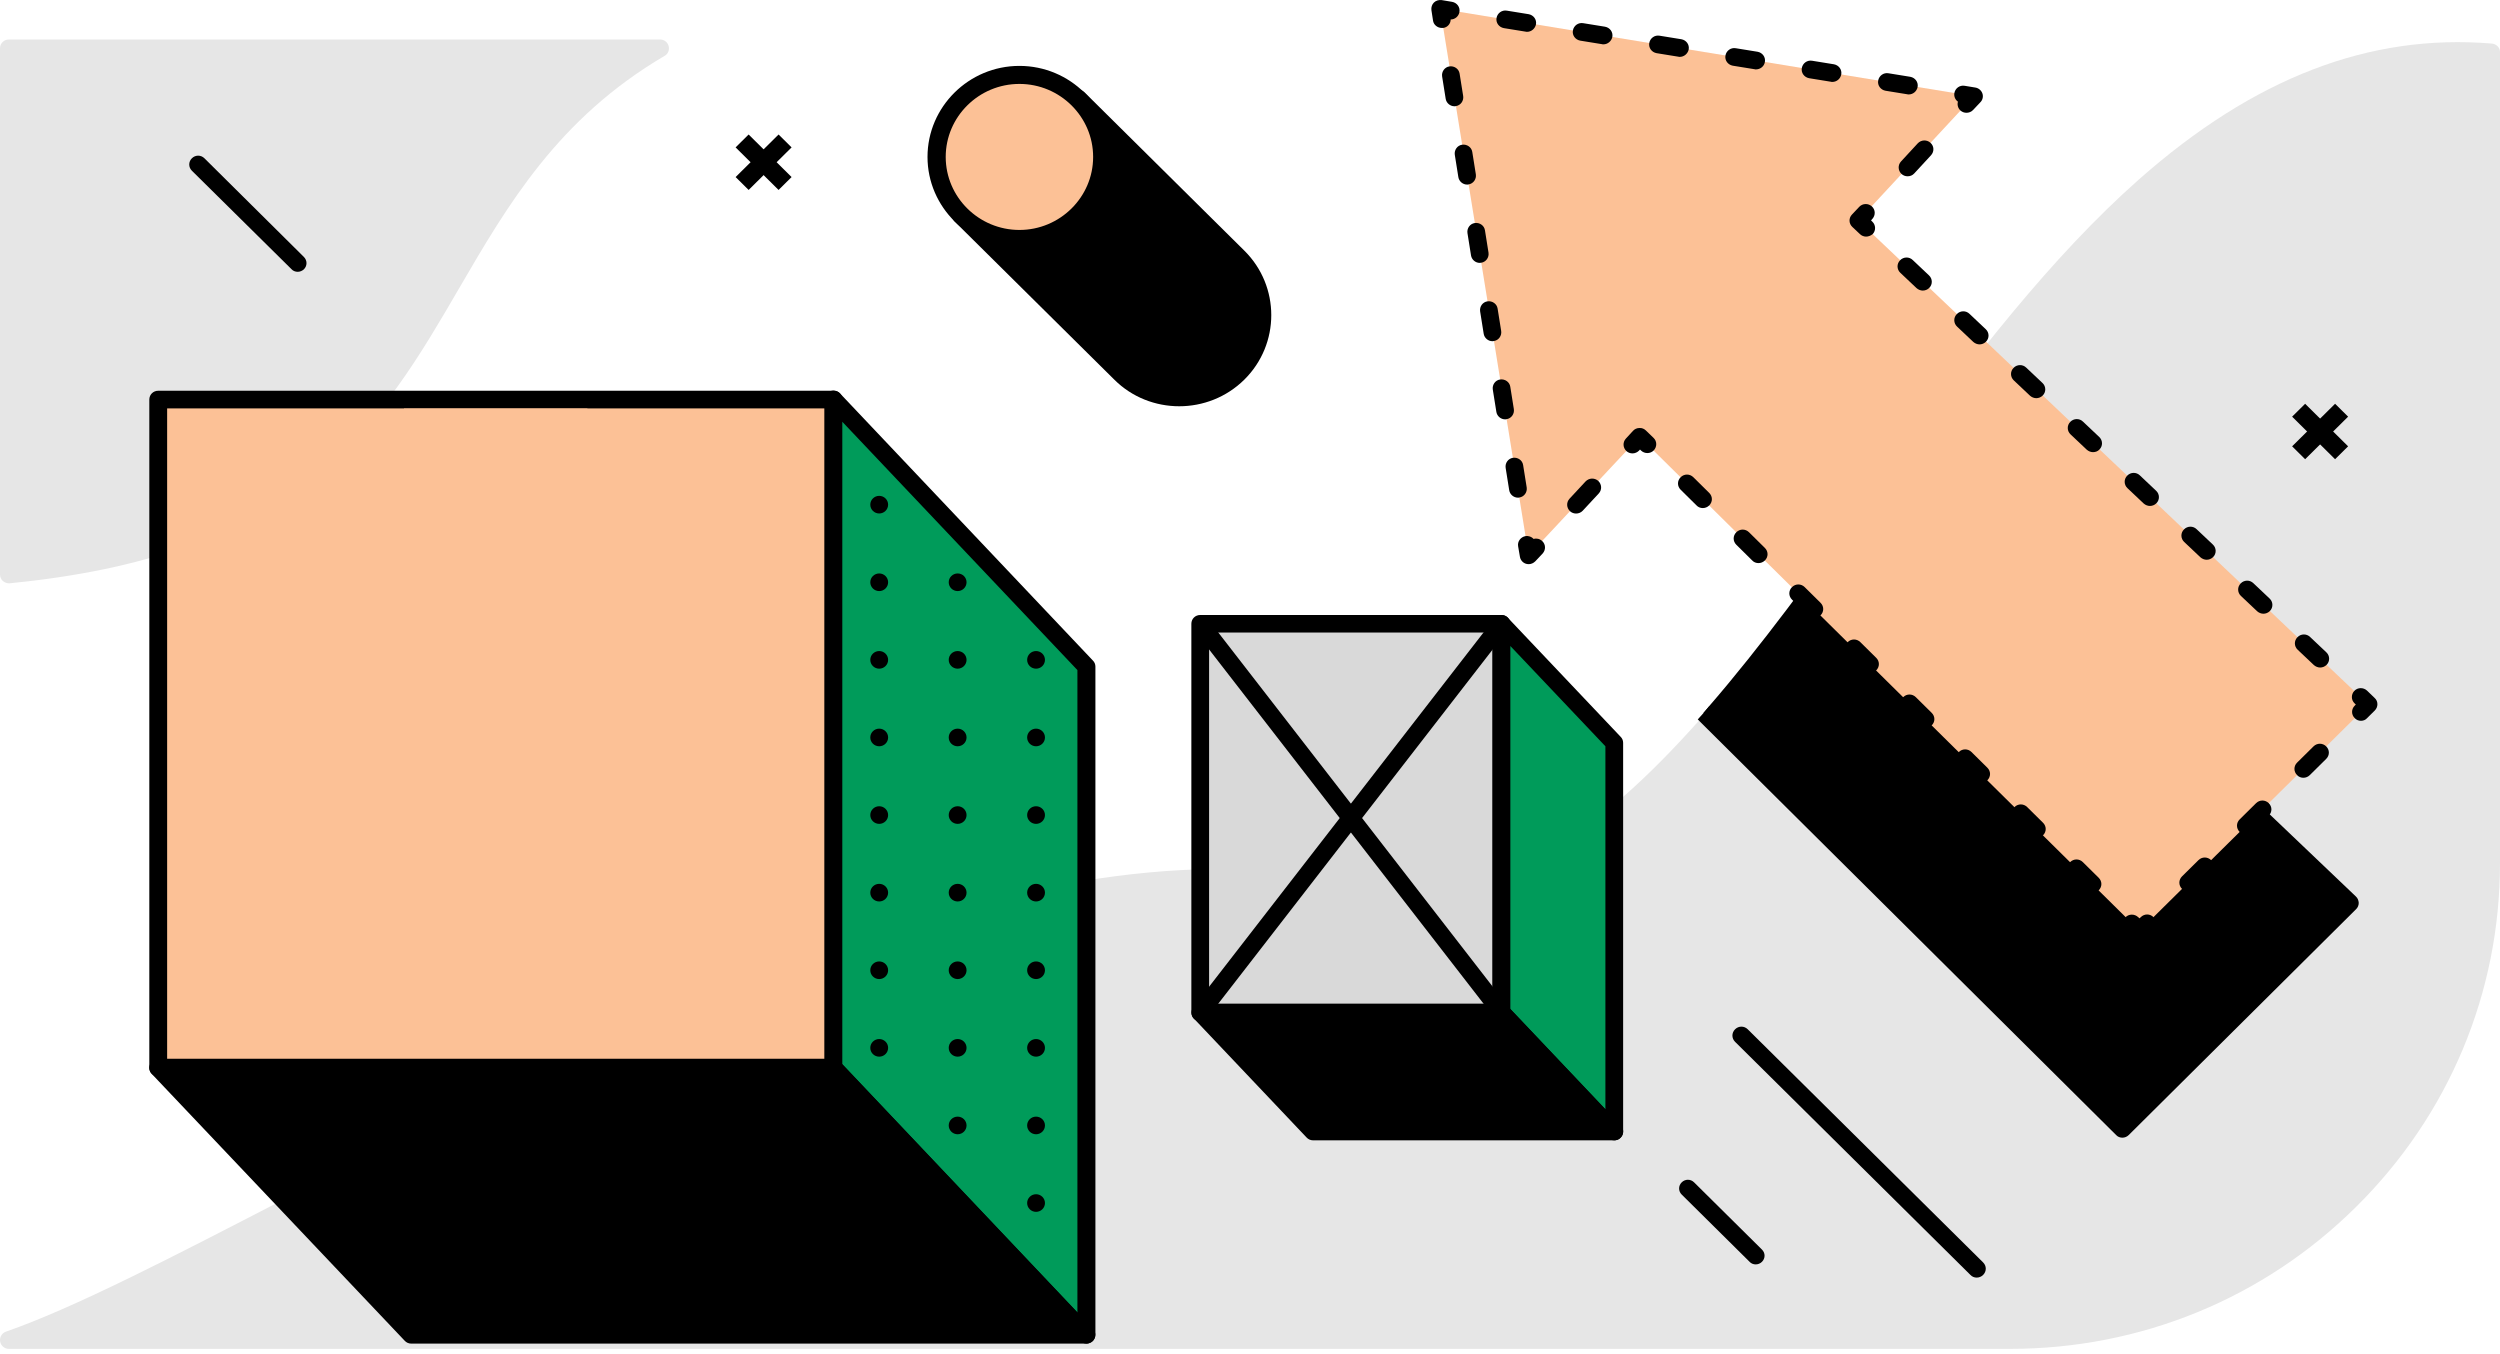 <svg width="384" height="208" viewBox="0 0 384 208" fill="none" xmlns="http://www.w3.org/2000/svg">
<path d="M383.999 8.015V132.582C383.999 152.497 376.148 171.249 361.944 185.327C347.741 199.432 328.821 207.187 308.73 207.187H1.354C0.7 207.187 0.128 206.701 0.019 206.053C-0.091 205.404 0.291 204.756 0.918 204.539C11.332 200.919 26.381 193.137 43.773 184.138C67.328 171.952 96.634 156.793 125.558 146.39C159.499 134.149 186.516 130.664 208.107 135.717C222.119 139.013 235.232 134.744 249.408 122.314C253.225 118.964 256.96 115.154 260.667 111.019C260.967 110.695 261.267 110.344 261.567 110.02C261.867 109.695 262.167 109.344 262.439 108.993C270.481 99.725 278.333 88.943 286.484 77.756C287.575 76.27 288.638 74.784 289.728 73.298C290.001 72.947 290.273 72.568 290.519 72.217C290.791 71.839 291.064 71.46 291.337 71.082C302.923 55.302 315 39.548 328.549 27.551C346.214 11.96 363.934 5.124 382.745 6.691C383.481 6.772 384.026 7.339 383.999 8.015Z" fill="#E6E6E6"/>
<path d="M101.387 7.422H1.366V88.241C74.407 80.975 58.607 32.581 101.387 7.422Z" fill="#E6E6E6"/>
<path d="M1.367 89.597C1.039 89.597 0.711 89.461 0.437 89.244C0.164 89 0 88.621 0 88.241V7.422C0 6.663 0.601 6.067 1.367 6.067H101.388C102.017 6.067 102.536 6.473 102.7 7.07C102.864 7.666 102.618 8.29 102.071 8.588C85.697 18.212 77.961 31.497 70.499 44.321C64.649 54.379 58.58 64.79 48.439 73.005C36.985 82.277 22.06 87.563 1.476 89.597C1.449 89.597 1.421 89.597 1.367 89.597ZM2.734 8.778V86.723C45.35 82.06 56.421 63.055 68.148 42.938C75.173 30.901 82.417 18.456 96.686 8.778H2.734Z" fill="#E6E6E6"/>
<path d="M360.888 138.706L325.966 173.397L261.647 109.503C261.947 109.178 262.246 108.827 262.518 108.475C270.548 99.201 278.387 88.412 286.526 77.218C287.614 75.731 288.676 74.243 289.765 72.756C290.037 72.405 290.309 72.026 290.554 71.675L360.888 138.706Z" fill="black"/>
<path d="M361.867 137.705L291.397 70.539C291.125 70.918 290.852 71.296 290.58 71.675C290.308 72.026 290.036 72.405 289.791 72.757L358.981 138.733L325.992 171.504L262.545 108.476C262.245 108.827 261.946 109.152 261.674 109.503C261.374 109.828 261.075 110.179 260.775 110.504L325.039 174.344C325.284 174.614 325.638 174.749 325.992 174.749C326.346 174.749 326.7 174.614 326.972 174.344L361.894 139.652C362.166 139.382 362.302 139.057 362.302 138.679C362.275 138.3 362.139 137.949 361.867 137.705Z" fill="black"/>
<path d="M269.675 194.212C269.327 194.212 268.98 194.08 268.739 193.815L258.312 183.487C257.777 182.958 257.777 182.137 258.312 181.607C258.847 181.078 259.676 181.078 260.21 181.607L270.637 191.935C271.172 192.464 271.172 193.285 270.637 193.815C270.37 194.08 270.022 194.212 269.675 194.212Z" fill="black"/>
<path d="M119.589 20.659L112.99 27.196L114.99 29.176L121.589 22.639L119.589 20.659Z" fill="black"/>
<path d="M114.989 20.66L112.989 22.64L119.588 29.176L121.588 27.196L114.989 20.66Z" fill="black"/>
<path d="M358.669 62.019L352.07 68.556L354.07 70.536L360.669 63.999L358.669 62.019Z" fill="black"/>
<path d="M354.069 62.02L352.069 64L358.668 70.536L360.668 68.556L354.069 62.02Z" fill="black"/>
<path d="M303.619 196.24C303.263 196.24 302.907 196.104 302.661 195.833L266.508 160.025C265.961 159.482 265.961 158.641 266.508 158.099C267.056 157.556 267.905 157.556 268.453 158.099L304.605 193.907C305.153 194.45 305.153 195.29 304.605 195.833C304.332 196.104 303.976 196.24 303.619 196.24Z" fill="black"/>
<path d="M172.127 57.334L147.581 33.022L165.585 15.189L190.131 39.501C195.108 44.43 195.108 52.405 190.131 57.334C185.155 62.263 177.103 62.263 172.127 57.334Z" fill="black"/>
<path d="M181.129 62.402C177.522 62.402 173.888 61.045 171.148 58.303L146.602 33.991C146.043 33.437 146.043 32.579 146.602 32.025L164.606 14.192C165.165 13.638 166.032 13.638 166.591 14.192L191.137 38.505C196.644 43.96 196.644 52.848 191.137 58.303C188.369 61.045 184.735 62.402 181.129 62.402ZM173.105 56.365C177.522 60.74 184.707 60.74 189.124 56.365C193.541 51.99 193.541 44.873 189.124 40.498L165.585 17.155L149.565 33.022L173.105 56.365Z" fill="black"/>
<path d="M156.583 36.705C163.608 36.705 169.303 31.064 169.303 24.106C169.303 17.147 163.608 11.506 156.583 11.506C149.557 11.506 143.862 17.147 143.862 24.106C143.862 31.064 149.557 36.705 156.583 36.705Z" fill="#FCC196"/>
<path d="M156.583 38.089C148.811 38.089 142.465 31.803 142.465 24.105C142.465 16.407 148.811 10.122 156.583 10.122C164.355 10.122 170.701 16.407 170.701 24.105C170.701 31.803 164.355 38.089 156.583 38.089ZM156.583 12.891C150.349 12.891 145.261 17.93 145.261 24.105C145.261 30.28 150.349 35.32 156.583 35.32C162.817 35.32 167.905 30.28 167.905 24.105C167.905 17.93 162.817 12.891 156.583 12.891Z" fill="black"/>
<path d="M285.447 33.878L303.178 14.777L221.209 1.339L234.802 85.301L251.848 67.094L328.638 142.983L363.799 108.222L285.447 33.878Z" fill="#FCC196"/>
<path d="M286.625 36.344C286.296 36.344 285.94 36.208 285.693 35.964L284.515 34.854C283.967 34.339 283.939 33.499 284.46 32.957L285.584 31.765C286.104 31.223 286.954 31.196 287.529 31.711C288.077 32.226 288.105 33.066 287.584 33.634L287.392 33.851L287.584 34.041C288.132 34.556 288.16 35.423 287.639 35.964C287.338 36.208 286.981 36.344 286.625 36.344Z" fill="black"/>
<path d="M293.01 27.078C292.681 27.078 292.352 26.97 292.078 26.726C291.53 26.211 291.475 25.371 291.996 24.802L294.572 22.012C295.093 21.47 295.942 21.416 296.518 21.93C297.093 22.445 297.121 23.285 296.6 23.854L294.024 26.645C293.75 26.942 293.394 27.078 293.01 27.078Z" fill="black"/>
<path d="M302.054 17.324C301.725 17.324 301.396 17.216 301.122 16.972C300.738 16.62 300.601 16.078 300.738 15.618C300.327 15.319 300.108 14.832 300.19 14.29C300.327 13.559 301.012 13.044 301.779 13.179L303.424 13.45C303.917 13.531 304.328 13.884 304.493 14.344C304.657 14.805 304.547 15.347 304.191 15.699L303.068 16.891C302.793 17.189 302.41 17.324 302.054 17.324Z" fill="black"/>
<path d="M293.175 14.507C293.093 14.507 293.038 14.507 292.956 14.48L289.612 13.938C288.872 13.802 288.352 13.125 288.489 12.366C288.626 11.635 289.311 11.12 290.078 11.255L293.422 11.797C294.162 11.933 294.682 12.61 294.545 13.369C294.408 14.046 293.833 14.507 293.175 14.507ZM281.446 12.583C281.363 12.583 281.308 12.583 281.226 12.556L277.883 12.014C277.143 11.879 276.622 11.201 276.759 10.443C276.896 9.711 277.581 9.196 278.349 9.332L281.692 9.874C282.432 10.009 282.953 10.687 282.816 11.445C282.679 12.123 282.103 12.583 281.446 12.583ZM269.716 10.659C269.634 10.659 269.579 10.659 269.497 10.632L266.153 10.091C265.413 9.955 264.893 9.278 265.03 8.519C265.167 7.788 265.852 7.273 266.619 7.408L269.963 7.95C270.703 8.086 271.223 8.763 271.086 9.522C270.977 10.199 270.374 10.659 269.716 10.659ZM258.014 8.736C257.932 8.736 257.877 8.736 257.795 8.709L254.451 8.167C253.711 8.031 253.191 7.354 253.328 6.595C253.465 5.864 254.15 5.349 254.917 5.485L258.261 6.027C259.001 6.162 259.521 6.839 259.384 7.598C259.247 8.248 258.672 8.736 258.014 8.736ZM246.284 6.812C246.202 6.812 246.147 6.812 246.065 6.785L242.722 6.243C241.982 6.108 241.461 5.43 241.598 4.672C241.735 3.94 242.42 3.426 243.188 3.561L246.531 4.103C247.271 4.238 247.792 4.916 247.655 5.674C247.518 6.325 246.942 6.812 246.284 6.812ZM234.555 4.889C234.473 4.889 234.418 4.889 234.336 4.862L230.992 4.32C230.252 4.184 229.732 3.507 229.869 2.748C230.006 2.017 230.691 1.502 231.458 1.637L234.802 2.179C235.542 2.315 236.062 2.992 235.925 3.751C235.788 4.401 235.213 4.889 234.555 4.889Z" fill="black"/>
<path d="M221.455 4.292C220.797 4.292 220.194 3.805 220.112 3.155L219.865 1.556C219.811 1.123 219.948 0.689 220.249 0.391C220.55 0.093 221.016 -0.042 221.427 0.012L223.044 0.283C223.784 0.418 224.305 1.095 224.168 1.854C224.058 2.504 223.483 2.992 222.825 2.992C222.825 3.642 222.332 4.211 221.674 4.292C221.592 4.292 221.51 4.292 221.455 4.292Z" fill="black"/>
<path d="M233.158 76.442C232.5 76.442 231.924 75.954 231.815 75.304L231.267 71.863C231.157 71.132 231.65 70.427 232.39 70.319C233.13 70.21 233.843 70.698 233.952 71.43L234.501 74.871C234.61 75.602 234.117 76.306 233.377 76.415C233.295 76.442 233.212 76.442 233.158 76.442ZM231.184 64.412C230.527 64.412 229.951 63.925 229.842 63.275L229.293 59.834C229.184 59.102 229.677 58.398 230.417 58.289C231.157 58.181 231.87 58.669 231.979 59.4L232.527 62.841C232.637 63.573 232.144 64.277 231.404 64.385C231.349 64.412 231.267 64.412 231.184 64.412ZM229.239 52.41C228.581 52.41 228.005 51.922 227.896 51.272L227.348 47.831C227.238 47.1 227.731 46.395 228.471 46.287C229.211 46.179 229.924 46.666 230.033 47.398L230.582 50.839C230.691 51.57 230.198 52.275 229.458 52.383C229.403 52.383 229.321 52.41 229.239 52.41ZM227.293 40.381C226.635 40.381 226.06 39.893 225.95 39.243L225.402 35.802C225.292 35.071 225.786 34.366 226.526 34.258C227.265 34.149 227.978 34.637 228.088 35.369L228.636 38.809C228.745 39.541 228.252 40.245 227.512 40.354C227.457 40.354 227.375 40.381 227.293 40.381ZM225.347 28.351C224.689 28.351 224.114 27.864 224.004 27.213L223.456 23.773C223.347 23.041 223.84 22.337 224.58 22.228C225.32 22.12 226.032 22.608 226.142 23.339L226.69 26.78C226.8 27.512 226.306 28.216 225.566 28.324C225.512 28.351 225.429 28.351 225.347 28.351ZM223.401 16.322C222.744 16.322 222.168 15.834 222.058 15.184L221.51 11.743C221.401 11.012 221.894 10.307 222.634 10.199C223.374 10.091 224.086 10.578 224.196 11.31L224.744 14.751C224.854 15.482 224.361 16.186 223.621 16.295C223.566 16.322 223.484 16.322 223.401 16.322Z" fill="black"/>
<path d="M234.802 86.656C234.665 86.656 234.528 86.629 234.418 86.602C233.925 86.466 233.541 86.033 233.459 85.518L233.185 83.919C233.048 83.188 233.569 82.484 234.309 82.348C234.802 82.267 235.268 82.457 235.569 82.782C236.008 82.646 236.501 82.754 236.885 83.107C237.433 83.621 237.46 84.461 236.94 85.03L235.816 86.222C235.542 86.493 235.186 86.656 234.802 86.656Z" fill="black"/>
<path d="M242.091 78.88C241.762 78.88 241.433 78.772 241.159 78.528C240.611 78.013 240.556 77.173 241.077 76.604L243.544 73.949C244.064 73.407 244.914 73.353 245.489 73.868C246.038 74.383 246.092 75.223 245.572 75.792L243.105 78.447C242.831 78.745 242.447 78.88 242.091 78.88Z" fill="black"/>
<path d="M250.751 69.642C250.422 69.642 250.094 69.533 249.82 69.29C249.271 68.775 249.217 67.935 249.737 67.366L250.834 66.174C251.08 65.903 251.436 65.74 251.82 65.74C252.204 65.713 252.56 65.876 252.807 66.12L253.985 67.257C254.533 67.772 254.533 68.639 254.013 69.181C253.492 69.723 252.615 69.723 252.067 69.208L251.902 69.046L251.765 69.208C251.491 69.479 251.135 69.642 250.751 69.642Z" fill="black"/>
<path d="M321.374 137.158C321.018 137.158 320.662 137.022 320.415 136.751L317.976 134.34C317.428 133.798 317.428 132.958 317.976 132.417C318.524 131.875 319.374 131.875 319.922 132.417L322.361 134.828C322.909 135.37 322.909 136.21 322.361 136.751C322.06 137.022 321.731 137.158 321.374 137.158ZM312.824 128.705C312.468 128.705 312.111 128.569 311.865 128.298L309.426 125.887C308.878 125.345 308.878 124.505 309.426 123.963C309.974 123.422 310.823 123.422 311.372 123.963L313.811 126.375C314.359 126.917 314.359 127.757 313.811 128.298C313.537 128.569 313.18 128.705 312.824 128.705ZM304.274 120.252C303.917 120.252 303.561 120.116 303.314 119.845L300.875 117.434C300.327 116.892 300.327 116.052 300.875 115.51C301.423 114.968 302.273 114.968 302.821 115.51L305.26 117.922C305.808 118.464 305.808 119.303 305.26 119.845C304.986 120.143 304.63 120.252 304.274 120.252ZM295.723 111.826C295.367 111.826 295.011 111.69 294.764 111.419L292.325 109.008C291.777 108.466 291.777 107.626 292.325 107.084C292.873 106.542 293.722 106.542 294.271 107.084L296.71 109.496C297.258 110.037 297.258 110.877 296.71 111.419C296.436 111.69 296.079 111.826 295.723 111.826ZM287.2 103.373C286.844 103.373 286.487 103.237 286.241 102.966L283.802 100.555C283.254 100.013 283.254 99.173 283.802 98.631C284.35 98.089 285.199 98.089 285.748 98.631L288.187 101.043C288.735 101.584 288.735 102.424 288.187 102.966C287.885 103.237 287.529 103.373 287.2 103.373ZM278.65 94.919C278.293 94.919 277.937 94.784 277.69 94.513L275.251 92.102C274.703 91.56 274.703 90.72 275.251 90.178C275.799 89.636 276.649 89.636 277.197 90.178L279.636 92.589C280.184 93.131 280.184 93.971 279.636 94.513C279.335 94.811 279.006 94.919 278.65 94.919ZM270.099 86.493C269.743 86.493 269.387 86.358 269.14 86.087L266.701 83.676C266.153 83.134 266.153 82.294 266.701 81.752C267.249 81.21 268.098 81.21 268.647 81.752L271.086 84.163C271.634 84.705 271.634 85.545 271.086 86.087C270.812 86.358 270.455 86.493 270.099 86.493ZM261.549 78.04C261.192 78.04 260.836 77.905 260.589 77.634L258.15 75.223C257.602 74.681 257.602 73.841 258.15 73.299C258.698 72.757 259.548 72.757 260.096 73.299L262.535 75.71C263.083 76.252 263.083 77.092 262.535 77.634C262.261 77.905 261.905 78.04 261.549 78.04Z" fill="black"/>
<path d="M328.637 144.337C328.281 144.337 327.952 144.202 327.678 143.958L326.5 142.82C325.951 142.305 325.951 141.438 326.472 140.897C326.993 140.355 327.87 140.355 328.418 140.87L328.637 141.059L328.829 140.87C329.377 140.328 330.227 140.328 330.775 140.87C331.323 141.411 331.323 142.251 330.775 142.793L329.624 143.931C329.35 144.202 328.993 144.337 328.637 144.337Z" fill="black"/>
<path d="M336.119 136.941C335.763 136.941 335.407 136.806 335.16 136.535C334.612 135.993 334.612 135.153 335.16 134.611L337.681 132.119C338.229 131.577 339.079 131.577 339.627 132.119C340.175 132.66 340.175 133.5 339.627 134.042L337.106 136.535C336.832 136.806 336.476 136.941 336.119 136.941ZM344.971 128.19C344.615 128.19 344.259 128.055 344.012 127.784C343.464 127.242 343.464 126.402 344.012 125.86L346.533 123.367C347.081 122.826 347.931 122.826 348.479 123.367C349.027 123.909 349.027 124.749 348.479 125.291L345.958 127.784C345.656 128.082 345.3 128.19 344.971 128.19ZM353.796 119.466C353.439 119.466 353.083 119.331 352.836 119.06C352.288 118.518 352.288 117.678 352.836 117.136L355.358 114.643C355.906 114.102 356.755 114.102 357.303 114.643C357.852 115.185 357.852 116.025 357.303 116.567L354.782 119.06C354.508 119.331 354.152 119.466 353.796 119.466Z" fill="black"/>
<path d="M362.648 110.715C362.292 110.715 361.936 110.579 361.689 110.308C361.141 109.766 361.141 108.927 361.689 108.385L361.854 108.222L361.662 108.032C361.114 107.518 361.114 106.651 361.634 106.109C362.155 105.567 363.032 105.567 363.58 106.082L364.759 107.22C365.033 107.463 365.17 107.816 365.17 108.168C365.17 108.52 365.033 108.872 364.759 109.143L363.608 110.281C363.361 110.579 363.005 110.715 362.648 110.715Z" fill="black"/>
<path d="M356.372 102.533C356.043 102.533 355.687 102.397 355.412 102.153L352.919 99.796C352.37 99.281 352.343 98.414 352.891 97.873C353.412 97.331 354.289 97.303 354.837 97.845L357.331 100.202C357.879 100.717 357.906 101.584 357.358 102.126C357.084 102.397 356.728 102.533 356.372 102.533ZM347.657 94.269C347.328 94.269 346.972 94.134 346.698 93.89L344.204 91.533C343.656 91.018 343.628 90.151 344.176 89.609C344.697 89.067 345.574 89.04 346.122 89.582L348.616 91.939C349.164 92.454 349.191 93.321 348.643 93.863C348.369 94.134 348.013 94.269 347.657 94.269ZM338.942 85.978C338.613 85.978 338.257 85.843 337.983 85.599L335.489 83.242C334.941 82.727 334.913 81.86 335.461 81.319C335.982 80.777 336.859 80.749 337.407 81.291L339.901 83.648C340.449 84.163 340.477 85.03 339.928 85.572C339.654 85.843 339.298 85.978 338.942 85.978ZM330.227 77.715C329.898 77.715 329.542 77.58 329.268 77.336L326.774 74.979C326.226 74.464 326.198 73.597 326.747 73.055C327.267 72.513 328.144 72.486 328.692 73.028L331.186 75.385C331.734 75.9 331.762 76.767 331.214 77.309C330.94 77.58 330.583 77.715 330.227 77.715ZM321.485 69.452C321.156 69.452 320.8 69.316 320.526 69.072L318.032 66.715C317.484 66.2 317.456 65.334 318.004 64.792C318.525 64.25 319.402 64.223 319.95 64.764L322.444 67.122C322.992 67.636 323.019 68.503 322.471 69.045C322.225 69.316 321.868 69.452 321.485 69.452ZM312.77 61.161C312.441 61.161 312.085 61.026 311.811 60.782L309.317 58.425C308.769 57.91 308.741 57.043 309.289 56.501C309.81 55.959 310.687 55.932 311.235 56.474L313.729 58.831C314.277 59.346 314.305 60.213 313.756 60.755C313.482 61.026 313.126 61.161 312.77 61.161ZM304.055 52.898C303.726 52.898 303.37 52.762 303.096 52.518L300.602 50.161C300.054 49.647 300.026 48.779 300.574 48.238C301.095 47.696 301.972 47.669 302.52 48.211L305.014 50.568C305.562 51.082 305.59 51.949 305.042 52.491C304.767 52.762 304.411 52.898 304.055 52.898ZM295.34 44.634C295.011 44.634 294.655 44.499 294.381 44.255L291.887 41.898C291.339 41.383 291.311 40.516 291.86 39.974C292.38 39.432 293.257 39.405 293.805 39.947L296.299 42.304C296.847 42.819 296.875 43.686 296.327 44.228C296.053 44.499 295.696 44.634 295.34 44.634Z" fill="black"/>
<path d="M230.63 95.809H184.355V155.527H230.63V95.809Z" fill="#D9D9D9"/>
<path d="M230.629 156.873H184.355C183.592 156.873 182.993 156.281 182.993 155.527V95.809C182.993 95.055 183.592 94.463 184.355 94.463H230.629C231.392 94.463 231.991 95.055 231.991 95.809V155.527C231.991 156.281 231.392 156.873 230.629 156.873ZM185.717 154.181H229.267V97.155H185.717V154.181Z" fill="black"/>
<path d="M230.629 95.809L247.951 114.091V173.809L230.629 155.527V95.809Z" fill="#009B5A"/>
<path d="M247.951 175.154C247.57 175.154 247.216 174.993 246.944 174.724L229.622 156.442C229.376 156.2 229.24 155.877 229.24 155.527V95.809C229.24 95.243 229.594 94.759 230.112 94.57C230.629 94.355 231.228 94.49 231.61 94.894L248.932 113.175C249.177 113.417 249.313 113.74 249.313 114.09V173.808C249.313 174.374 248.959 174.858 248.442 175.074C248.278 175.127 248.115 175.154 247.951 175.154ZM231.991 154.988L246.59 170.389V114.629L231.991 99.228V154.988Z" fill="black"/>
<path d="M184.355 155.527L201.678 173.808H247.952L230.63 155.527H184.355Z" fill="black"/>
<path d="M247.951 175.155H201.677C201.296 175.155 200.942 174.993 200.697 174.724L183.375 156.442C182.993 156.038 182.912 155.473 183.13 154.988C183.347 154.504 183.838 154.181 184.382 154.181H230.657C231.038 154.181 231.392 154.342 231.637 154.611L248.959 172.893C249.34 173.297 249.422 173.862 249.204 174.347C248.986 174.832 248.496 175.155 247.951 175.155ZM202.277 172.462H244.819L230.057 156.873H187.487L202.277 172.462Z" fill="black"/>
<path d="M185.447 94.981L183.285 96.619L229.56 156.341L231.722 154.703L185.447 94.981Z" fill="black"/>
<path d="M229.551 94.977L183.283 154.699L185.445 156.336L231.713 96.614L229.551 94.977Z" fill="black"/>
<path d="M128.038 61.372H24.304V164.01H128.038V61.372Z" fill="#FCC196"/>
<path d="M128.01 165.338H24.303C23.537 165.338 22.935 164.742 22.935 163.984V61.372C22.935 60.614 23.537 60.018 24.303 60.018H128.037C128.804 60.018 129.406 60.614 129.406 61.372V164.011C129.379 164.742 128.777 165.338 128.01 165.338ZM25.672 162.629H126.669V62.727H25.672V162.629Z" fill="black"/>
<path d="M128.01 61.372L166.886 102.385V205.023L128.01 163.984V61.372Z" fill="#009B5A"/>
<path d="M166.886 206.377C166.503 206.377 166.147 206.214 165.9 205.943L127.024 164.931C126.778 164.688 126.641 164.363 126.641 164.01V61.372C126.641 60.803 126.997 60.316 127.517 60.099C128.037 59.882 128.639 60.018 129.022 60.424L167.871 101.463C168.118 101.707 168.255 102.032 168.255 102.384V205.022C168.255 205.591 167.899 206.079 167.379 206.269C167.214 206.35 167.05 206.377 166.886 206.377ZM129.378 163.469L165.49 201.609V102.926L129.378 64.785V163.469Z" fill="black"/>
<path d="M159.137 102.709C159.893 102.709 160.506 102.103 160.506 101.355C160.506 100.607 159.893 100 159.137 100C158.381 100 157.769 100.607 157.769 101.355C157.769 102.103 158.381 102.709 159.137 102.709Z" fill="black"/>
<path d="M159.137 114.628C159.893 114.628 160.506 114.022 160.506 113.274C160.506 112.526 159.893 111.919 159.137 111.919C158.381 111.919 157.769 112.526 157.769 113.274C157.769 114.022 158.381 114.628 159.137 114.628Z" fill="black"/>
<path d="M159.137 126.547C159.893 126.547 160.506 125.941 160.506 125.193C160.506 124.445 159.893 123.838 159.137 123.838C158.381 123.838 157.769 124.445 157.769 125.193C157.769 125.941 158.381 126.547 159.137 126.547Z" fill="black"/>
<path d="M159.137 138.466C159.893 138.466 160.506 137.86 160.506 137.112C160.506 136.364 159.893 135.757 159.137 135.757C158.381 135.757 157.769 136.364 157.769 137.112C157.769 137.86 158.381 138.466 159.137 138.466Z" fill="black"/>
<path d="M159.137 150.385C159.893 150.385 160.506 149.779 160.506 149.031C160.506 148.283 159.893 147.676 159.137 147.676C158.381 147.676 157.769 148.283 157.769 149.031C157.769 149.779 158.381 150.385 159.137 150.385Z" fill="black"/>
<path d="M159.137 162.304C159.893 162.304 160.506 161.698 160.506 160.95C160.506 160.202 159.893 159.595 159.137 159.595C158.381 159.595 157.769 160.202 157.769 160.95C157.769 161.698 158.381 162.304 159.137 162.304Z" fill="black"/>
<path d="M159.137 174.223C159.893 174.223 160.506 173.616 160.506 172.868C160.506 172.12 159.893 171.514 159.137 171.514C158.381 171.514 157.769 172.12 157.769 172.868C157.769 173.616 158.381 174.223 159.137 174.223Z" fill="black"/>
<path d="M159.137 186.141C159.893 186.141 160.506 185.535 160.506 184.787C160.506 184.039 159.893 183.433 159.137 183.433C158.381 183.433 157.769 184.039 157.769 184.787C157.769 185.535 158.381 186.141 159.137 186.141Z" fill="black"/>
<path d="M147.093 90.79C147.849 90.79 148.461 90.184 148.461 89.436C148.461 88.688 147.849 88.082 147.093 88.082C146.337 88.082 145.724 88.688 145.724 89.436C145.724 90.184 146.337 90.79 147.093 90.79Z" fill="black"/>
<path d="M147.093 102.709C147.849 102.709 148.461 102.103 148.461 101.355C148.461 100.607 147.849 100 147.093 100C146.337 100 145.724 100.607 145.724 101.355C145.724 102.103 146.337 102.709 147.093 102.709Z" fill="black"/>
<path d="M147.093 114.628C147.849 114.628 148.461 114.022 148.461 113.274C148.461 112.526 147.849 111.919 147.093 111.919C146.337 111.919 145.724 112.526 145.724 113.274C145.724 114.022 146.337 114.628 147.093 114.628Z" fill="black"/>
<path d="M147.093 126.547C147.849 126.547 148.461 125.941 148.461 125.193C148.461 124.445 147.849 123.838 147.093 123.838C146.337 123.838 145.724 124.445 145.724 125.193C145.724 125.941 146.337 126.547 147.093 126.547Z" fill="black"/>
<path d="M147.093 138.466C147.849 138.466 148.461 137.86 148.461 137.112C148.461 136.364 147.849 135.757 147.093 135.757C146.337 135.757 145.724 136.364 145.724 137.112C145.724 137.86 146.337 138.466 147.093 138.466Z" fill="black"/>
<path d="M147.093 150.385C147.849 150.385 148.461 149.779 148.461 149.031C148.461 148.283 147.849 147.676 147.093 147.676C146.337 147.676 145.724 148.283 145.724 149.031C145.724 149.779 146.337 150.385 147.093 150.385Z" fill="black"/>
<path d="M147.093 162.304C147.849 162.304 148.461 161.698 148.461 160.95C148.461 160.202 147.849 159.595 147.093 159.595C146.337 159.595 145.724 160.202 145.724 160.95C145.724 161.698 146.337 162.304 147.093 162.304Z" fill="black"/>
<path d="M147.093 174.223C147.849 174.223 148.461 173.616 148.461 172.868C148.461 172.12 147.849 171.514 147.093 171.514C146.337 171.514 145.724 172.12 145.724 172.868C145.724 173.616 146.337 174.223 147.093 174.223Z" fill="black"/>
<path d="M135.046 78.871C135.802 78.871 136.415 78.265 136.415 77.517C136.415 76.769 135.802 76.163 135.046 76.163C134.29 76.163 133.677 76.769 133.677 77.517C133.677 78.265 134.29 78.871 135.046 78.871Z" fill="black"/>
<path d="M135.046 90.79C135.802 90.79 136.415 90.184 136.415 89.436C136.415 88.688 135.802 88.082 135.046 88.082C134.29 88.082 133.677 88.688 133.677 89.436C133.677 90.184 134.29 90.79 135.046 90.79Z" fill="black"/>
<path d="M135.046 102.709C135.802 102.709 136.415 102.103 136.415 101.355C136.415 100.607 135.802 100 135.046 100C134.29 100 133.677 100.607 133.677 101.355C133.677 102.103 134.29 102.709 135.046 102.709Z" fill="black"/>
<path d="M135.046 114.628C135.802 114.628 136.415 114.022 136.415 113.274C136.415 112.526 135.802 111.919 135.046 111.919C134.29 111.919 133.677 112.526 133.677 113.274C133.677 114.022 134.29 114.628 135.046 114.628Z" fill="black"/>
<path d="M135.046 126.547C135.802 126.547 136.415 125.941 136.415 125.193C136.415 124.445 135.802 123.838 135.046 123.838C134.29 123.838 133.677 124.445 133.677 125.193C133.677 125.941 134.29 126.547 135.046 126.547Z" fill="black"/>
<path d="M135.046 138.466C135.802 138.466 136.415 137.86 136.415 137.112C136.415 136.364 135.802 135.757 135.046 135.757C134.29 135.757 133.677 136.364 133.677 137.112C133.677 137.86 134.29 138.466 135.046 138.466Z" fill="black"/>
<path d="M135.046 150.385C135.802 150.385 136.415 149.779 136.415 149.031C136.415 148.283 135.802 147.676 135.046 147.676C134.29 147.676 133.677 148.283 133.677 149.031C133.677 149.779 134.29 150.385 135.046 150.385Z" fill="black"/>
<path d="M135.046 162.304C135.802 162.304 136.415 161.698 136.415 160.95C136.415 160.202 135.802 159.595 135.046 159.595C134.29 159.595 133.677 160.202 133.677 160.95C133.677 161.698 134.29 162.304 135.046 162.304Z" fill="black"/>
<path d="M24.304 163.983L63.153 205.022H166.887L128.01 163.983H24.304Z" fill="black"/>
<path d="M166.887 206.377H63.153C62.769 206.377 62.413 206.214 62.167 205.943L23.291 164.931C22.907 164.525 22.825 163.956 23.044 163.469C23.263 162.981 23.756 162.656 24.304 162.656H128.038C128.421 162.656 128.777 162.819 129.023 163.089L167.872 204.101C168.255 204.508 168.338 205.077 168.119 205.564C167.927 206.052 167.434 206.377 166.887 206.377ZM63.755 203.668H163.738L127.435 165.338H27.452L63.755 203.668Z" fill="black"/>
<path d="M86.998 98.429H65.315C63.508 98.429 62.057 96.993 62.057 95.206V62.753H90.228V95.233C90.256 96.993 88.777 98.429 86.998 98.429Z" fill="#FCC196"/>
<path d="M45.723 41.75C45.37 41.75 45.017 41.615 44.773 41.346L29.473 26.223C28.931 25.684 28.931 24.85 29.473 24.312C30.016 23.774 30.857 23.774 31.399 24.312L46.672 39.462C47.215 40.001 47.215 40.835 46.672 41.373C46.401 41.615 46.075 41.75 45.723 41.75Z" fill="black"/>
</svg>
